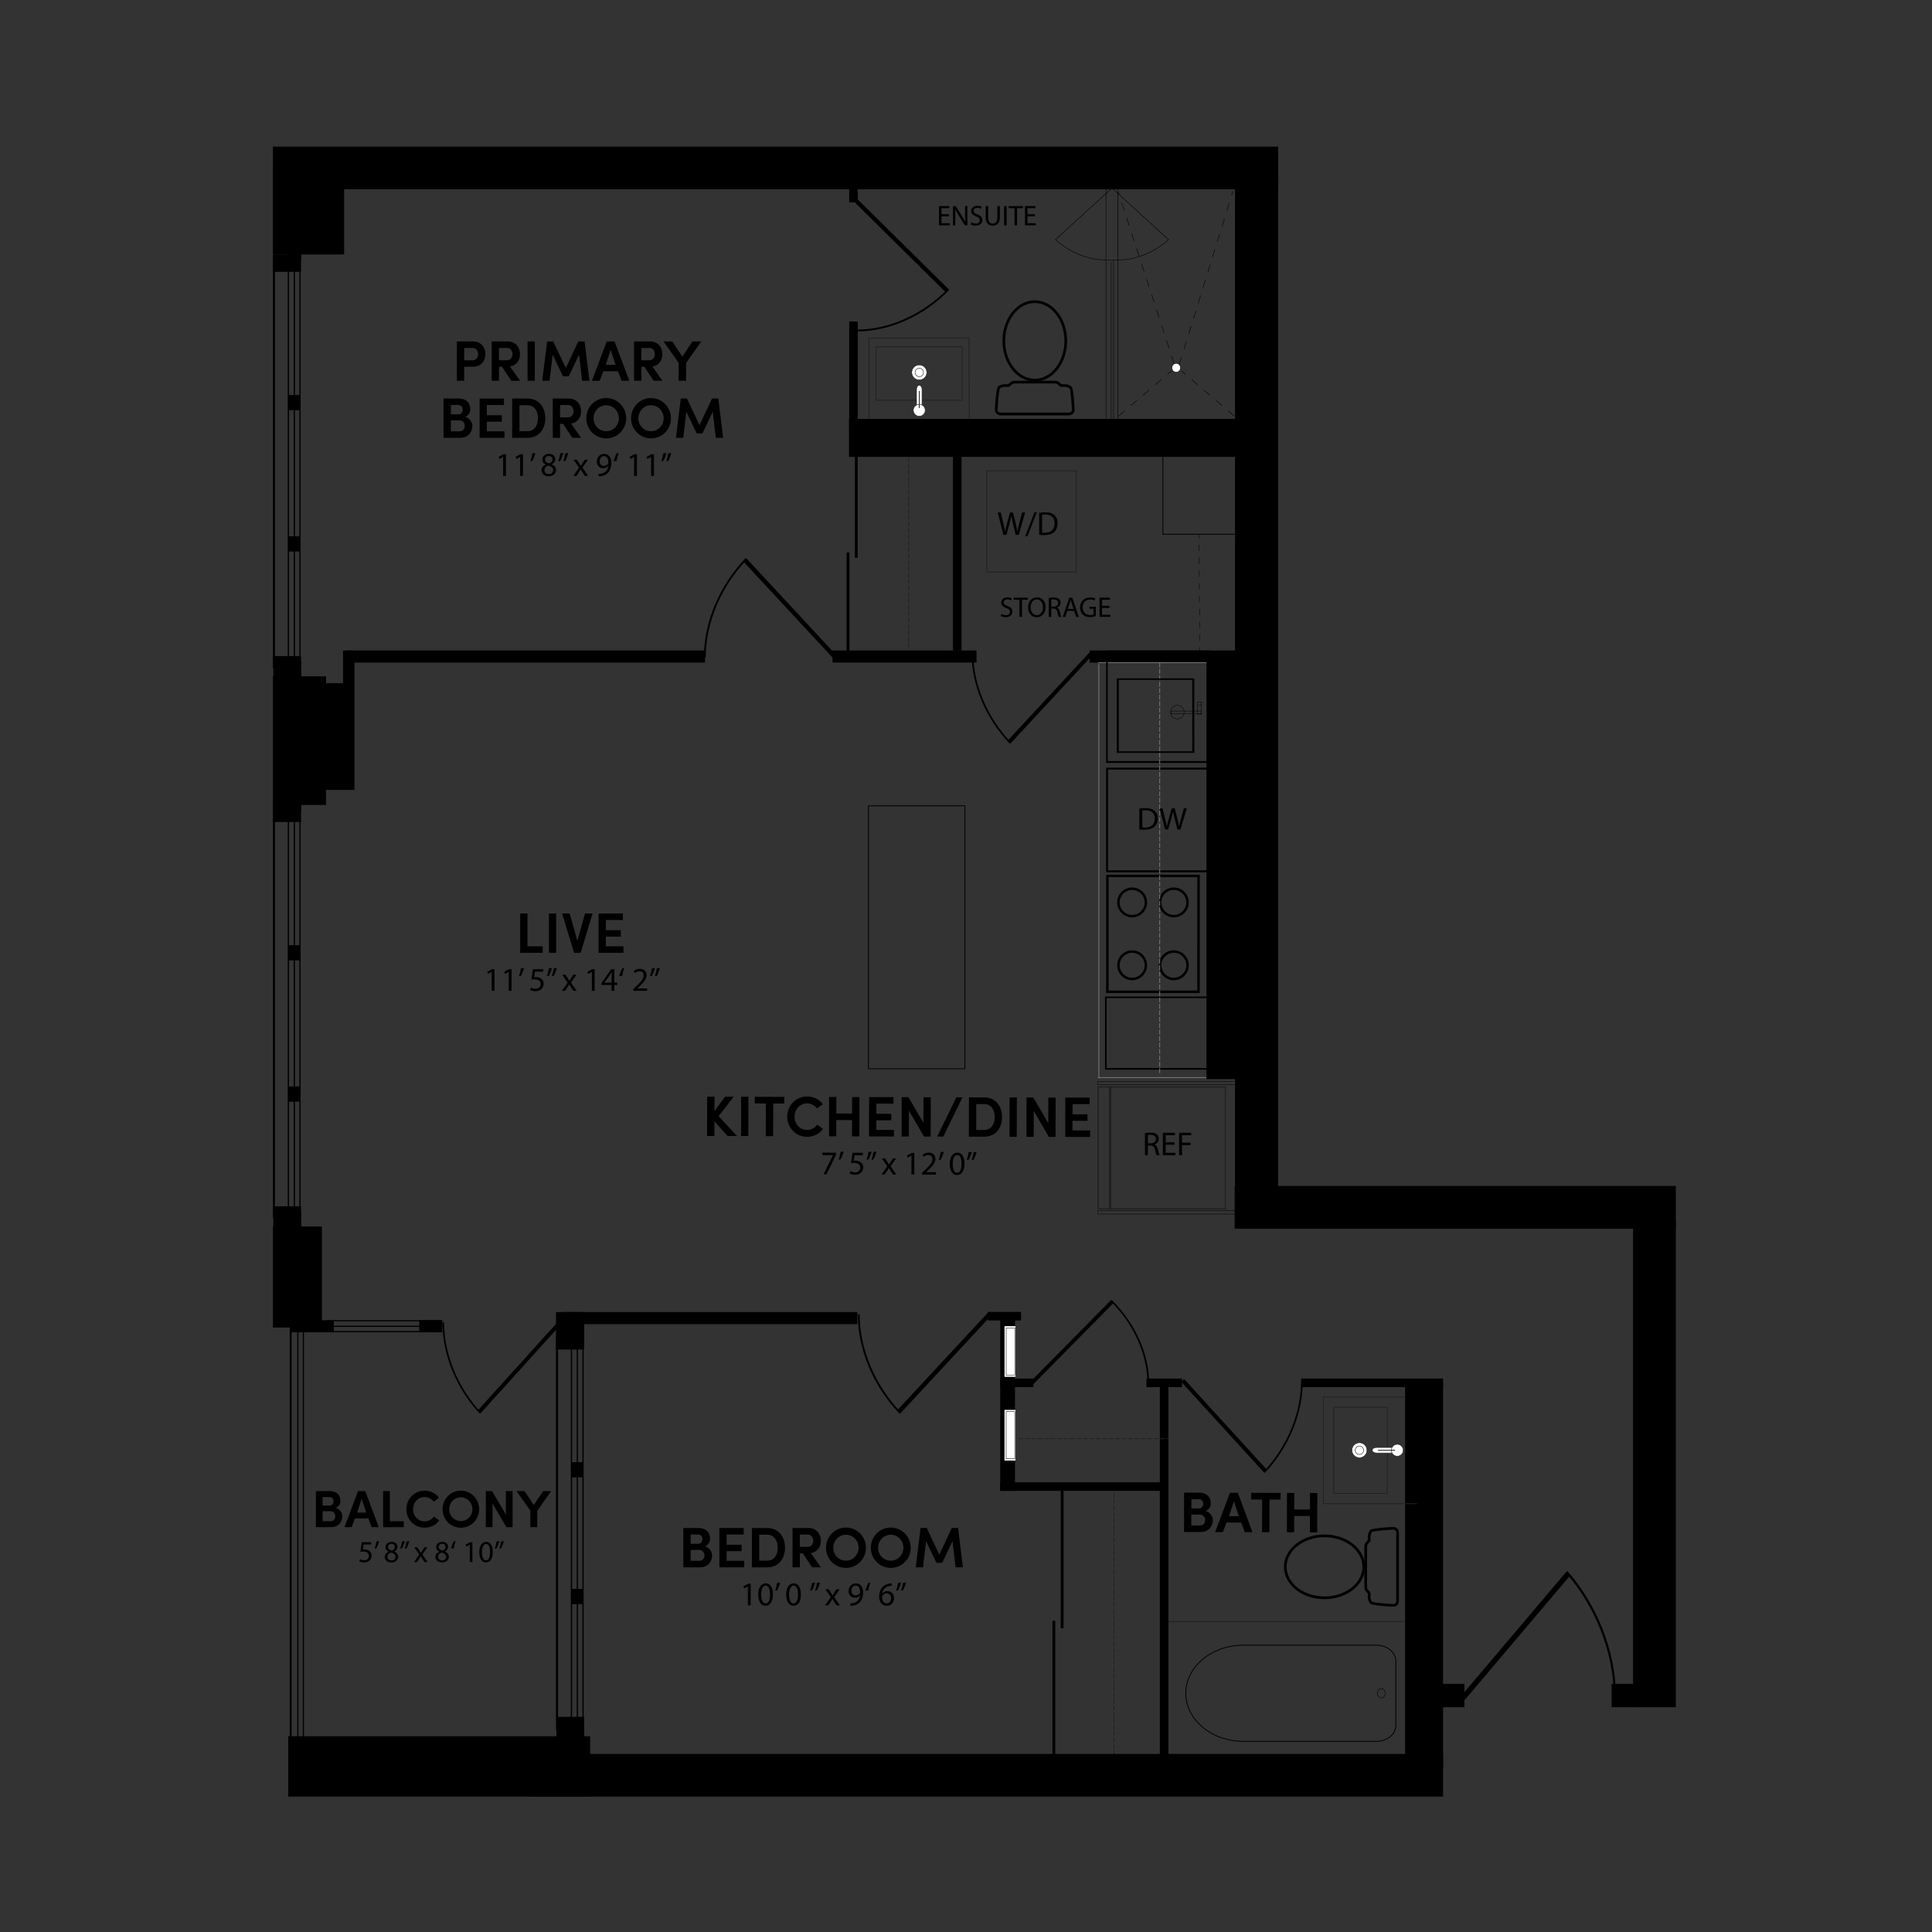 <?xml version="1.0" encoding="UTF-8"?>
<svg id="Layer_1" data-name="Layer 1" xmlns="http://www.w3.org/2000/svg" viewBox="0 0 1200 1200">
  <rect x="0" y="0" width="1200" height="1200" fill="#333333" stroke="none"/>
  <defs>
    <style>
      .cls-1, .cls-2 {
        fill: #fff;
      }

      .cls-3 {
        stroke: #201d1e;
      }

      .cls-3, .cls-4, .cls-5, .cls-6, .cls-7, .cls-8, .cls-9, .cls-10, .cls-11, .cls-12, .cls-13, .cls-14, .cls-15 {
        fill: none;
      }

      .cls-3, .cls-4, .cls-5, .cls-6, .cls-12, .cls-13, .cls-14, .cls-15 {
        stroke-width: .5px;
      }

      .cls-2, .cls-4, .cls-5 {
        stroke: #221f1f;
      }

      .cls-2, .cls-10, .cls-11 {
        stroke-width: .3px;
      }

      .cls-4, .cls-7, .cls-8, .cls-12, .cls-13, .cls-14, .cls-15 {
        stroke-miterlimit: 10;
      }

      .cls-16 {
        fill: #201d1e;
      }

      .cls-6, .cls-7, .cls-8, .cls-9, .cls-10, .cls-11, .cls-14 {
        stroke: #000;
      }

      .cls-7, .cls-8, .cls-9 {
        stroke-width: .25px;
      }

      .cls-8 {
        stroke-dasharray: 0 0 3.99 3.99;
      }

      .cls-11 {
        stroke-dasharray: 0 0 5 5;
      }

      .cls-12 {
        stroke: #231f20;
      }

      .cls-12, .cls-13 {
        stroke-dasharray: 0 0 3 1;
      }

      .cls-13 {
        stroke: #79797a;
      }

      .cls-15 {
        stroke: #79797b;
      }
    </style>
  </defs>
  <g>
    <rect class="cls-3" x="725.19" y="1007.21" width="161.35" height="85.67"/>
    <g>
      <path class="cls-6" d="M736.53,1051.72c0,16.42,16.05,29.85,35.66,29.85h25.64s27.06,0,27.06,0h30.17c6.55,0,11.91-4.48,11.91-9.97v-39.77c0-5.48-5.36-9.97-11.91-9.97h-30.17s-27.06,0-27.06,0h-25.64c-19.61,0-35.66,13.43-35.66,29.85Z"/>
      <path class="cls-10" d="M859.66,1049.66c.93,1.14,.93,2.98,0,4.12-.93,1.14-2.44,1.14-3.37,0-.93-1.14-.93-2.98,0-4.12,.93-1.14,2.44-1.14,3.37,0Z"/>
    </g>
  </g>
  <g>
    <path d="M323.1,567.38h4.54v20.38h9.43v4.04h-13.97v-24.42Z"/>
    <path d="M340.96,567.38h4.5v24.42h-4.5v-24.42Z"/>
    <path d="M353.86,567.38l4.75,17.01,4.75-17.01h4.71l-7.41,24.42h-4.08l-7.44-24.42h4.71Z"/>
    <path d="M371.8,567.38h15.1v4.04h-10.6v6.34h9.29v4.01h-9.29v5.99h10.95v4.04h-15.45v-24.42Z"/>
    <path d="M305.4,603.69h-.04l-2.34,1.26-.35-1.39,2.94-1.57h1.55v13.44h-1.76v-11.74Z"/>
    <path d="M315.97,603.69h-.04l-2.34,1.26-.35-1.39,2.94-1.57h1.55v13.44h-1.76v-11.74Z"/>
    <path d="M325.46,601.27c-.48,1.74-1.36,3.95-1.94,4.9l-1.16,.14c.45-1.22,.99-3.37,1.22-4.86l1.88-.19Z"/>
    <path d="M337.41,603.52h-5.13l-.52,3.45c.31-.04,.6-.08,1.1-.08,1.03,0,2.07,.23,2.89,.72,1.05,.6,1.92,1.76,1.92,3.45,0,2.63-2.09,4.59-5,4.59-1.47,0-2.71-.41-3.35-.83l.46-1.39c.56,.33,1.65,.74,2.87,.74,1.72,0,3.18-1.12,3.18-2.92-.02-1.74-1.18-2.98-3.87-2.98-.76,0-1.36,.08-1.86,.15l.87-6.45h6.43v1.53Z"/>
    <path d="M342.8,601.27c-.48,1.74-1.36,3.95-1.92,4.9l-1.16,.14c.43-1.22,.99-3.37,1.22-4.86l1.86-.19Zm3.06,0c-.48,1.74-1.36,3.95-1.92,4.9l-1.16,.14c.45-1.22,.99-3.37,1.22-4.86l1.86-.19Z"/>
    <path d="M351.22,605.42l1.43,2.15c.37,.56,.68,1.08,1.01,1.63h.06c.33-.6,.66-1.12,.99-1.65l1.41-2.13h1.96l-3.41,4.84,3.51,5.17h-2.07l-1.47-2.25c-.39-.58-.72-1.14-1.08-1.74h-.04c-.33,.6-.68,1.14-1.05,1.74l-1.45,2.25h-2.01l3.56-5.11-3.39-4.9h2.03Z"/>
    <path d="M367.61,603.69h-.04l-2.34,1.26-.35-1.39,2.94-1.57h1.55v13.44h-1.76v-11.74Z"/>
    <path d="M379.85,615.43v-3.66h-6.24v-1.2l6-8.58h1.96v8.35h1.88v1.43h-1.88v3.66h-1.72Zm0-5.09v-4.49c0-.7,.02-1.41,.06-2.11h-.06c-.41,.79-.74,1.36-1.12,1.98l-3.29,4.57v.04h4.4Z"/>
    <path d="M384.59,606.31c.48-1.74,1.36-3.97,1.92-4.92l1.16-.12c-.43,1.22-.99,3.35-1.22,4.84l-1.86,.21Z"/>
    <path d="M393.37,615.43v-1.12l1.43-1.39c3.43-3.27,4.98-5,5-7.03,0-1.36-.66-2.63-2.67-2.63-1.22,0-2.23,.62-2.85,1.14l-.58-1.28c.93-.79,2.25-1.36,3.8-1.36,2.89,0,4.11,1.98,4.11,3.91,0,2.48-1.8,4.49-4.63,7.22l-1.08,.99v.04h6.04v1.51h-8.58Z"/>
    <path d="M406.79,601.27c-.48,1.74-1.36,3.95-1.92,4.9l-1.16,.14c.43-1.22,.99-3.37,1.22-4.86l1.86-.19Zm3.06,0c-.48,1.74-1.36,3.95-1.92,4.9l-1.16,.14c.45-1.22,.99-3.37,1.22-4.86l1.86-.19Z"/>
  </g>
  <g>
    <path d="M283.78,212.08h9.92c5.42,0,7.76,3.93,7.76,7.9s-2.34,7.83-7.76,7.83h-5.39v8.68h-4.54v-24.42Zm4.54,4.04v7.66h5.18c2.34,0,3.44-1.98,3.44-3.79s-1.03-3.86-3.3-3.86h-5.32Z"/>
    <path d="M323.02,236.5h-5.46l-5.74-8.68h-1.88v8.68h-4.54v-24.42h9.78c5.39,0,7.8,3.93,7.8,7.9,0,3.47-1.84,6.98-6.2,7.66l6.24,8.86Zm-13.08-20.38v7.66h4.89c2.41,0,3.44-1.98,3.44-3.79s-1.03-3.86-3.3-3.86h-5.03Z"/>
    <path d="M327.69,212.08h4.5v24.42h-4.5v-24.42Z"/>
    <path d="M359.21,212.08h3.9l2.98,24.42h-4.54l-1.88-16.27-6.38,13.51h-3.62l-6.42-13.51-1.91,16.27h-4.54l3.01-24.42h3.83l7.8,16.52,7.76-16.52Z"/>
    <path d="M383.84,230.59h-9.11l-2.23,5.92h-4.82l9.15-24.42h4.89l9.15,24.42h-4.79l-2.23-5.92Zm-7.59-3.97h6.1l-3.08-9.32-3.01,9.32Z"/>
    <path d="M411.45,236.5h-5.46l-5.74-8.68h-1.88v8.68h-4.54v-24.42h9.78c5.39,0,7.8,3.93,7.8,7.9,0,3.47-1.84,6.98-6.2,7.66l6.24,8.86Zm-13.08-20.38v7.66h4.89c2.41,0,3.44-1.98,3.44-3.79s-1.03-3.86-3.3-3.86h-5.03Z"/>
    <path d="M421.51,236.5v-11.13l-9.36-13.29h5.39l6.27,9.39,6.34-9.39h5.42l-9.43,13.36v11.06h-4.64Z"/>
    <path d="M288.87,258.9c3.01,.74,4.54,3.54,4.54,5.71,0,3.97-2.84,7.34-7.59,7.34h-10.31v-24.42h9.57c4.29,0,7.02,2.52,7.02,6.63,0,1.81-.78,3.79-3.23,4.75Zm-4.11-1.56c1.67,0,2.62-1.28,2.62-2.94s-.96-2.84-2.76-2.84h-4.57v5.78h4.71Zm-4.71,3.79v6.77h5.53c1.98,0,3.08-1.67,3.08-3.37,0-1.6-1.1-3.4-3.19-3.4h-5.42Z"/>
    <path d="M297.9,247.53h15.1v4.04h-10.6v6.34h9.29v4.01h-9.29v5.99h10.95v4.04h-15.45v-24.42Z"/>
    <path d="M318.11,271.95v-24.42h9.54c6.98,0,11.02,5.32,11.02,12.26s-4.04,12.16-11.02,12.16h-9.54Zm4.54-4.15h5c4.32,0,6.49-3.62,6.49-8.01s-2.16-8.12-6.49-8.12h-5v16.13Z"/>
    <path d="M360.96,271.95h-5.46l-5.74-8.68h-1.88v8.68h-4.54v-24.42h9.78c5.39,0,7.8,3.93,7.8,7.9,0,3.47-1.84,6.98-6.2,7.66l6.24,8.86Zm-13.08-20.38v7.66h4.89c2.41,0,3.44-1.98,3.44-3.79s-1.03-3.86-3.3-3.86h-5.03Z"/>
    <path d="M376.52,247.24c6.95,0,12.41,5.64,12.41,12.55s-5.46,12.51-12.41,12.51-12.37-5.64-12.37-12.51,5.42-12.55,12.37-12.55Zm0,20.59c4.36,0,7.87-3.58,7.87-8.05s-3.51-8.08-7.87-8.08-7.87,3.65-7.87,8.08,3.44,8.05,7.87,8.05Z"/>
    <path d="M404.34,247.24c6.95,0,12.41,5.64,12.41,12.55s-5.46,12.51-12.41,12.51-12.37-5.64-12.37-12.51,5.42-12.55,12.37-12.55Zm0,20.59c4.36,0,7.87-3.58,7.87-8.05s-3.51-8.08-7.87-8.08-7.87,3.65-7.87,8.08,3.44,8.05,7.87,8.05Z"/>
    <path d="M442.26,247.53h3.9l2.98,24.42h-4.54l-1.88-16.27-6.38,13.51h-3.62l-6.42-13.51-1.91,16.27h-4.54l3.01-24.42h3.83l7.8,16.52,7.76-16.52Z"/>
    <path d="M312.5,283.83h-.04l-2.34,1.26-.35-1.39,2.94-1.57h1.55v13.44h-1.76v-11.74Z"/>
    <path d="M323.06,283.83h-.04l-2.34,1.26-.35-1.39,2.94-1.57h1.55v13.44h-1.76v-11.74Z"/>
    <path d="M332.55,281.41c-.48,1.74-1.36,3.95-1.94,4.9l-1.16,.14c.45-1.22,.99-3.37,1.22-4.86l1.88-.19Z"/>
    <path d="M336.31,292.17c0-1.7,1.01-2.89,2.67-3.6l-.02-.06c-1.49-.7-2.13-1.86-2.13-3.02,0-2.13,1.8-3.58,4.16-3.58,2.61,0,3.91,1.63,3.91,3.31,0,1.14-.56,2.36-2.21,3.14v.06c1.67,.66,2.71,1.84,2.71,3.47,0,2.34-2.01,3.91-4.57,3.91-2.81,0-4.51-1.67-4.51-3.64Zm7.24-.08c0-1.63-1.14-2.42-2.96-2.94-1.57,.46-2.42,1.49-2.42,2.77-.06,1.36,.97,2.56,2.69,2.56s2.69-1.01,2.69-2.4Zm-5-6.72c0,1.34,1.01,2.07,2.56,2.48,1.16-.39,2.05-1.22,2.05-2.44,0-1.08-.64-2.19-2.27-2.19-1.51,0-2.34,.99-2.34,2.15Z"/>
    <path d="M349.9,281.41c-.48,1.74-1.36,3.95-1.92,4.9l-1.16,.14c.43-1.22,.99-3.37,1.22-4.86l1.86-.19Zm3.06,0c-.48,1.74-1.36,3.95-1.92,4.9l-1.16,.14c.45-1.22,.99-3.37,1.22-4.86l1.86-.19Z"/>
    <path d="M358.31,285.57l1.43,2.15c.37,.56,.68,1.08,1.01,1.63h.06c.33-.6,.66-1.12,.99-1.65l1.41-2.13h1.96l-3.41,4.84,3.51,5.17h-2.07l-1.47-2.25c-.39-.58-.72-1.14-1.08-1.74h-.04c-.33,.6-.68,1.14-1.05,1.74l-1.45,2.25h-2.01l3.56-5.11-3.39-4.9h2.03Z"/>
    <path d="M371.81,294.29c.39,.04,.85,0,1.47-.06,1.05-.15,2.05-.58,2.81-1.3,.89-.81,1.53-1.98,1.78-3.58h-.06c-.74,.91-1.82,1.45-3.16,1.45-2.42,0-3.97-1.82-3.97-4.11,0-2.54,1.84-4.78,4.59-4.78s4.45,2.23,4.45,5.67c0,2.96-.99,5.02-2.32,6.31-1.03,1.01-2.46,1.63-3.91,1.8-.66,.1-1.24,.12-1.67,.1v-1.49Zm.66-7.73c0,1.67,1.01,2.85,2.58,2.85,1.22,0,2.17-.6,2.65-1.41,.1-.17,.17-.37,.17-.66,0-2.29-.85-4.05-2.75-4.05-1.55,0-2.65,1.36-2.65,3.27Z"/>
    <path d="M381.12,286.46c.48-1.74,1.36-3.97,1.92-4.92l1.16-.12c-.43,1.22-.99,3.35-1.22,4.84l-1.86,.21Z"/>
    <path d="M393.85,283.83h-.04l-2.34,1.26-.35-1.39,2.94-1.57h1.55v13.44h-1.76v-11.74Z"/>
    <path d="M404.42,283.83h-.04l-2.34,1.26-.35-1.39,2.94-1.57h1.55v13.44h-1.76v-11.74Z"/>
    <path d="M413.89,281.41c-.48,1.74-1.36,3.95-1.92,4.9l-1.16,.14c.43-1.22,.99-3.37,1.22-4.86l1.86-.19Zm3.06,0c-.48,1.74-1.36,3.95-1.92,4.9l-1.16,.14c.45-1.22,.99-3.37,1.22-4.86l1.86-.19Z"/>
  </g>
  <g>
    <path d="M457.81,705.62l-5.92-.02-8.13-9.06-.02,9.04h-4.57s.06-24.43,.06-24.43h4.57s-.02,8.91-.02,8.91l6.58-8.88h5.32s-9.32,12.11-9.32,12.11l11.45,12.33Z"/>
    <path d="M460.35,681.21h4.5s-.06,24.43-.06,24.43h-4.5s.06-24.43,.06-24.43Z"/>
    <path d="M468.82,681.23l18.33,.05v4.15s-6.89-.02-6.89-.02l-.05,20.28h-4.57s.05-20.29,.05-20.29l-6.88-.02v-4.15Z"/>
    <path d="M511.16,701.16c-2.13,3.01-5.68,4.95-9.94,4.94-6.95-.02-12.29-5.67-12.27-12.54,.02-6.91,5.39-12.53,12.33-12.52,4.15,.01,7.69,1.86,9.81,4.85l-3.62,2.58c-1.41-1.85-3.61-3.13-6.19-3.14-4.43-.01-7.77,3.7-7.78,8.24-.01,4.57,3.31,8.23,7.74,8.24,2.66,0,4.93-1.3,6.35-3.28l3.57,2.63Z"/>
    <path d="M533.83,681.4l-.06,24.42h-4.57s.03-10.11,.03-10.11l-9.78-.03-.03,10.1h-4.5s.06-24.43,.06-24.43h4.5s-.03,10.26-.03,10.26l9.78,.03,.03-10.24h4.57Z"/>
    <path d="M539.85,681.42l15.1,.04v4.04s-10.61-.03-10.61-.03l-.02,6.34,9.29,.02v4.01s-9.3-.02-9.3-.02l-.02,5.99,10.95,.03v4.04s-15.47-.04-15.47-.04l.06-24.42Z"/>
    <path d="M578.07,705.94h-4.15s-9.39-16.09-9.39-16.09l-.04,16.06h-4.5s.06-24.43,.06-24.43h4.22s9.28,15.92,9.28,15.92l.04-15.88h4.54s-.06,24.43-.06,24.43Z"/>
    <path d="M597.8,681.57l-11.9,24.39h-3.79s11.9-24.4,11.9-24.4h3.79Z"/>
    <path d="M601.78,706l.06-24.42,9.54,.02c6.98,.02,11.01,5.35,10.99,12.29-.02,6.95-4.07,12.15-11.06,12.13l-9.54-.02Zm4.55-4.14h5c4.32,.02,6.5-3.59,6.51-7.98,.01-4.43-2.14-8.12-6.47-8.13h-5s-.04,16.12-.04,16.12Z"/>
    <path d="M627.08,681.64h4.5s-.06,24.43-.06,24.43h-4.5s.06-24.43,.06-24.43Z"/>
    <path d="M655.62,706.14h-4.15s-9.39-16.09-9.39-16.09l-.04,16.06h-4.5s.06-24.43,.06-24.43h4.22s9.28,15.92,9.28,15.92l.04-15.88h4.54s-.06,24.43-.06,24.43Z"/>
    <path d="M661.7,681.73l15.1,.04v4.04s-10.61-.03-10.61-.03l-.02,6.34,9.29,.02v4.01s-9.3-.02-9.3-.02l-.02,5.99,10.95,.03v4.04s-15.47-.04-15.47-.04l.06-24.42Z"/>
    <path d="M519.28,715.97v1.2s-5.89,12.22-5.89,12.22h-1.88s5.86-11.88,5.86-11.88v-.04l-6.57-.02v-1.51s8.48,.02,8.48,.02Z"/>
    <path d="M524,715.26c-.48,1.73-1.37,3.95-1.96,4.9l-1.16,.14c.46-1.22,1-3.37,1.23-4.85l1.88-.18Z"/>
    <path d="M535.94,717.55h-5.13s-.53,3.44-.53,3.44c.31-.04,.6-.08,1.1-.08,1.03,0,2.07,.23,2.89,.73,1.05,.6,1.92,1.76,1.91,3.46,0,2.63-2.1,4.58-5.02,4.58-1.47,0-2.71-.42-3.35-.84l.46-1.38c.56,.33,1.65,.75,2.87,.75,1.72,0,3.19-1.11,3.19-2.91-.02-1.74-1.17-2.98-3.86-2.99-.76,0-1.36,.08-1.86,.14l.89-6.45,6.43,.02v1.53Z"/>
    <path d="M541.34,715.31c-.48,1.74-1.38,3.95-1.94,4.9l-1.16,.14c.44-1.22,1-3.37,1.23-4.86l1.86-.18Zm3.06,0c-.48,1.73-1.38,3.94-1.94,4.89l-1.16,.14c.46-1.22,1-3.37,1.23-4.85l1.86-.18Z"/>
    <path d="M549.74,719.49l1.42,2.15c.37,.56,.68,1.08,1.01,1.64h.06c.33-.6,.66-1.11,1-1.65l1.41-2.13h1.96s-3.42,4.83-3.42,4.83l3.5,5.18h-2.07s-1.46-2.26-1.46-2.26c-.39-.58-.72-1.14-1.07-1.74h-.04c-.33,.6-.69,1.14-1.06,1.73l-1.45,2.25h-2.01s3.57-5.1,3.57-5.1l-3.38-4.91h2.03Z"/>
    <path d="M566.14,717.79h-.04l-2.34,1.26-.35-1.39,2.94-1.56h1.55s-.03,13.44-.03,13.44h-1.76s.03-11.75,.03-11.75Z"/>
    <path d="M572.73,729.55v-1.12s1.43-1.38,1.43-1.38c3.44-3.26,5-4.99,5.02-7.02,0-1.36-.65-2.63-2.66-2.63-1.22,0-2.23,.61-2.86,1.13l-.58-1.28c.93-.78,2.26-1.36,3.81-1.35,2.89,0,4.11,2,4.1,3.92,0,2.48-1.81,4.48-4.65,7.2l-1.08,.99v.04l6.04,.02v1.51s-8.58-.02-8.58-.02Z"/>
    <path d="M586.21,715.42c-.48,1.74-1.37,3.95-1.96,4.9l-1.16,.14c.46-1.22,1-3.37,1.23-4.86l1.88-.18Z"/>
    <path d="M599.05,722.76c-.01,4.57-1.71,7.09-4.69,7.08-2.63,0-4.4-2.47-4.43-6.92,.01-4.51,1.96-6.98,4.69-6.98,2.83,0,4.44,2.53,4.43,6.81Zm-7.3,.19c0,3.49,1.06,5.48,2.71,5.49,1.86,0,2.76-2.16,2.76-5.6,0-3.31-.83-5.48-2.72-5.49-1.59,0-2.75,1.94-2.76,5.6Z"/>
    <path d="M603.55,715.47c-.48,1.73-1.38,3.94-1.94,4.89l-1.16,.14c.44-1.22,1-3.37,1.23-4.85l1.86-.18Zm3.06,0c-.48,1.73-1.38,3.95-1.94,4.9l-1.16,.14c.46-1.22,1-3.37,1.23-4.85l1.86-.18Z"/>
  </g>
  <g>
    <path d="M748.79,938.52c3.01,.75,4.53,3.56,4.52,5.72-.01,3.97-2.85,7.33-7.6,7.32l-10.31-.03,.06-24.42,9.57,.03c4.29,.01,7.01,2.54,7,6.65,0,1.81-.79,3.79-3.24,4.74Zm-8.83,2.21l-.02,6.77h5.53c1.99,.02,3.09-1.64,3.09-3.34,0-1.59-1.09-3.41-3.18-3.41h-5.42Zm4.73-3.79c1.67,0,2.62-1.27,2.63-2.94,0-1.74-.95-2.84-2.76-2.84h-4.57s-.01,5.77-.01,5.77h4.71Z"/>
    <path d="M770.93,945.71l-9.11-.02-2.25,5.91h-4.82s9.21-24.41,9.21-24.41h4.89s9.08,24.46,9.08,24.46h-4.79s-2.22-5.94-2.22-5.94Zm-7.57-3.99l6.1,.02-3.06-9.33-3.04,9.31Z"/>
    <path d="M777.07,927.22l18.33,.05v4.15s-6.89-.02-6.89-.02l-.05,20.28h-4.57s.05-20.29,.05-20.29l-6.88-.02v-4.15Z"/>
    <path d="M818.22,927.33l-.06,24.42h-4.57s.03-10.11,.03-10.11l-9.78-.03-.03,10.1h-4.5s.06-24.43,.06-24.43h4.5s-.03,10.26-.03,10.26l9.78,.03,.03-10.24h4.57Z"/>
  </g>
  <rect class="cls-6" x="539.38" y="500.5" width="59.96" height="163.32"/>
  <g>
    <path d="M437.78,960.45c3.01,.74,4.54,3.54,4.54,5.71,0,3.97-2.84,7.34-7.59,7.34h-10.31v-24.42h9.57c4.29,0,7.02,2.52,7.02,6.63,0,1.81-.78,3.79-3.23,4.75Zm-4.11-1.56c1.67,0,2.62-1.28,2.62-2.94s-.96-2.84-2.76-2.84h-4.57v5.78h4.71Zm-4.71,3.79v6.77h5.53c1.98,0,3.08-1.67,3.08-3.37,0-1.59-1.1-3.4-3.19-3.4h-5.42Z"/>
    <path d="M446.82,949.07h15.1v4.04h-10.6v6.34h9.29v4.01h-9.29v5.99h10.95v4.04h-15.45v-24.42Z"/>
    <path d="M467.02,973.5v-24.42h9.54c6.98,0,11.02,5.32,11.02,12.26s-4.04,12.16-11.02,12.16h-9.54Zm4.54-4.15h5c4.32,0,6.49-3.62,6.49-8.01s-2.16-8.12-6.49-8.12h-5v16.13Z"/>
    <path d="M509.87,973.5h-5.46l-5.74-8.68h-1.88v8.68h-4.54v-24.42h9.78c5.39,0,7.8,3.93,7.8,7.91,0,3.47-1.84,6.98-6.2,7.66l6.24,8.86Zm-13.08-20.38v7.66h4.89c2.41,0,3.44-1.98,3.44-3.79s-1.03-3.86-3.3-3.86h-5.03Z"/>
    <path d="M525.43,948.79c6.95,0,12.41,5.64,12.41,12.55s-5.46,12.51-12.41,12.51-12.37-5.64-12.37-12.51,5.42-12.55,12.37-12.55Zm0,20.59c4.36,0,7.87-3.58,7.87-8.05s-3.51-8.08-7.87-8.08-7.87,3.65-7.87,8.08,3.44,8.05,7.87,8.05Z"/>
    <path d="M553.26,948.79c6.95,0,12.41,5.64,12.41,12.55s-5.46,12.51-12.41,12.51-12.37-5.64-12.37-12.51,5.42-12.55,12.37-12.55Zm0,20.59c4.36,0,7.87-3.58,7.87-8.05s-3.51-8.08-7.87-8.08-7.87,3.65-7.87,8.08,3.44,8.05,7.87,8.05Z"/>
    <path d="M591.18,949.07h3.9l2.98,24.42h-4.54l-1.88-16.27-6.38,13.5h-3.62l-6.42-13.5-1.91,16.27h-4.54l3.01-24.42h3.83l7.8,16.52,7.76-16.52Z"/>
    <path d="M464.52,985.38h-.04l-2.34,1.26-.35-1.39,2.94-1.57h1.55v13.44h-1.76v-11.74Z"/>
    <path d="M480.07,990.26c0,4.57-1.7,7.09-4.67,7.09-2.63,0-4.4-2.46-4.45-6.91,0-4.51,1.94-6.99,4.67-6.99s4.45,2.52,4.45,6.8Zm-7.3,.21c0,3.49,1.08,5.48,2.73,5.48,1.86,0,2.75-2.17,2.75-5.6s-.85-5.48-2.73-5.48c-1.59,0-2.75,1.94-2.75,5.6Z"/>
    <path d="M484.58,982.96c-.48,1.74-1.36,3.95-1.94,4.9l-1.16,.14c.45-1.22,.99-3.37,1.22-4.86l1.88-.19Z"/>
    <path d="M497.44,990.26c0,4.57-1.7,7.09-4.67,7.09-2.63,0-4.4-2.46-4.45-6.91,0-4.51,1.94-6.99,4.67-6.99s4.45,2.52,4.45,6.8Zm-7.3,.21c0,3.49,1.08,5.48,2.73,5.48,1.86,0,2.75-2.17,2.75-5.6s-.85-5.48-2.73-5.48c-1.59,0-2.75,1.94-2.75,5.6Z"/>
    <path d="M506.27,982.96c-.48,1.74-1.36,3.95-1.92,4.9l-1.16,.14c.43-1.22,.99-3.37,1.22-4.86l1.86-.19Zm3.06,0c-.48,1.74-1.36,3.95-1.92,4.9l-1.16,.14c.45-1.22,.99-3.37,1.22-4.86l1.86-.19Z"/>
    <path d="M514.68,987.12l1.43,2.15c.37,.56,.68,1.08,1.01,1.63h.06c.33-.6,.66-1.12,.99-1.65l1.41-2.13h1.96l-3.41,4.84,3.51,5.17h-2.07l-1.47-2.25c-.39-.58-.72-1.14-1.08-1.74h-.04c-.33,.6-.68,1.14-1.05,1.74l-1.45,2.25h-2.01l3.56-5.11-3.39-4.9h2.03Z"/>
    <path d="M528.18,995.84c.39,.04,.85,0,1.47-.06,1.05-.14,2.05-.58,2.81-1.3,.89-.81,1.53-1.98,1.78-3.58h-.06c-.74,.91-1.82,1.45-3.16,1.45-2.42,0-3.97-1.82-3.97-4.11,0-2.54,1.84-4.78,4.59-4.78s4.45,2.23,4.45,5.67c0,2.96-.99,5.02-2.32,6.31-1.03,1.01-2.46,1.63-3.91,1.8-.66,.1-1.24,.12-1.67,.1v-1.49Zm.66-7.73c0,1.67,1.01,2.85,2.58,2.85,1.22,0,2.17-.6,2.65-1.41,.1-.17,.17-.37,.17-.66,0-2.29-.85-4.05-2.75-4.05-1.55,0-2.65,1.36-2.65,3.27Z"/>
    <path d="M537.48,988.01c.48-1.74,1.36-3.97,1.92-4.92l1.16-.12c-.43,1.22-.99,3.35-1.22,4.84l-1.86,.21Z"/>
    <path d="M553.94,984.97c-.37-.02-.85,0-1.36,.08-2.85,.48-4.36,2.56-4.67,4.78h.06c.64-.85,1.76-1.55,3.25-1.55,2.38,0,4.05,1.72,4.05,4.34,0,2.46-1.67,4.73-4.47,4.73s-4.76-2.23-4.76-5.73c0-2.65,.95-4.73,2.27-6.06,1.12-1.1,2.6-1.78,4.3-1.99,.54-.08,.99-.1,1.32-.1v1.49Zm-.52,7.75c0-1.92-1.1-3.08-2.77-3.08-1.1,0-2.11,.68-2.6,1.65-.12,.21-.21,.47-.21,.81,.04,2.21,1.05,3.85,2.96,3.85,1.57,0,2.63-1.3,2.63-3.23Z"/>
    <path d="M559.69,982.96c-.48,1.74-1.36,3.95-1.92,4.9l-1.16,.14c.43-1.22,.99-3.37,1.22-4.86l1.86-.19Zm3.06,0c-.48,1.74-1.36,3.95-1.92,4.9l-1.16,.14c.45-1.22,.99-3.37,1.22-4.86l1.86-.19Z"/>
  </g>
  <g>
    <path d="M208.47,936.58c2.77,.68,4.16,3.25,4.16,5.24,0,3.64-2.6,6.73-6.96,6.73h-9.47v-22.41h8.78c3.94,0,6.44,2.31,6.44,6.08,0,1.66-.72,3.48-2.96,4.36Zm-3.77-1.43c1.53,0,2.41-1.17,2.41-2.7s-.88-2.6-2.54-2.6h-4.2v5.3h4.33Zm-4.33,3.48v6.21h5.07c1.82,0,2.83-1.53,2.83-3.09,0-1.46-1.01-3.12-2.93-3.12h-4.98Z"/>
    <path d="M228.81,943.12h-8.36l-2.05,5.43h-4.42l8.39-22.41h4.49l8.39,22.41h-4.39l-2.05-5.43Zm-6.96-3.64h5.6l-2.83-8.56-2.77,8.56Z"/>
    <path d="M237.98,926.14h4.16v18.71h8.65v3.71h-12.82v-22.41Z"/>
    <path d="M272.79,944.33c-1.95,2.77-5.21,4.55-9.11,4.55-6.38,0-11.29-5.17-11.29-11.48s4.91-11.52,11.29-11.52c3.81,0,7.06,1.69,9.01,4.42l-3.32,2.38c-1.3-1.69-3.32-2.86-5.69-2.86-4.07,0-7.12,3.42-7.12,7.58s3.06,7.55,7.12,7.55c2.44,0,4.52-1.2,5.82-3.03l3.29,2.41Z"/>
    <path d="M286.22,925.88c6.38,0,11.39,5.17,11.39,11.52s-5.01,11.48-11.39,11.48-11.35-5.17-11.35-11.48,4.98-11.52,11.35-11.52Zm0,18.9c4,0,7.22-3.29,7.22-7.38s-3.22-7.42-7.22-7.42-7.22,3.35-7.22,7.42,3.16,7.38,7.22,7.38Z"/>
    <path d="M318.37,948.55h-3.81l-8.65-14.74v14.74h-4.13v-22.41h3.87l8.56,14.57v-14.57h4.16v22.41Z"/>
    <path d="M329.43,948.55v-10.21l-8.59-12.2h4.94l5.76,8.62,5.82-8.62h4.98l-8.65,12.26v10.15h-4.26Z"/>
    <path d="M230.56,959.31h-4.71l-.47,3.17c.28-.04,.55-.08,1.01-.08,.95,0,1.9,.21,2.66,.67,.97,.55,1.77,1.61,1.77,3.17,0,2.41-1.92,4.21-4.59,4.21-1.35,0-2.49-.38-3.07-.76l.42-1.27c.51,.3,1.52,.68,2.64,.68,1.58,0,2.92-1.03,2.92-2.68-.02-1.59-1.08-2.73-3.55-2.73-.7,0-1.25,.08-1.71,.13l.8-5.92h5.9v1.4Z"/>
    <path d="M235.53,957.24c-.44,1.59-1.25,3.63-1.78,4.5l-1.06,.13c.42-1.12,.91-3.09,1.12-4.46l1.73-.17Z"/>
    <path d="M238.98,967.11c0-1.56,.93-2.66,2.45-3.3l-.02-.06c-1.37-.65-1.96-1.71-1.96-2.77,0-1.96,1.65-3.28,3.82-3.28,2.39,0,3.59,1.5,3.59,3.04,0,1.04-.51,2.16-2.03,2.88v.06c1.54,.61,2.49,1.69,2.49,3.19,0,2.15-1.84,3.59-4.2,3.59-2.58,0-4.14-1.54-4.14-3.34Zm6.64-.08c0-1.5-1.04-2.22-2.71-2.7-1.44,.42-2.22,1.37-2.22,2.54-.06,1.25,.89,2.35,2.47,2.35s2.47-.93,2.47-2.2Zm-4.59-6.17c0,1.23,.93,1.9,2.35,2.28,1.06-.36,1.88-1.12,1.88-2.24,0-.99-.59-2.01-2.09-2.01-1.39,0-2.15,.91-2.15,1.97Z"/>
    <path d="M251.45,957.24c-.44,1.59-1.25,3.63-1.77,4.5l-1.06,.13c.4-1.12,.91-3.09,1.12-4.46l1.71-.17Zm2.81,0c-.44,1.59-1.25,3.63-1.77,4.5l-1.06,.13c.42-1.12,.91-3.09,1.12-4.46l1.71-.17Z"/>
    <path d="M259.17,961.06l1.31,1.97c.34,.51,.63,.99,.93,1.5h.06c.3-.55,.61-1.02,.91-1.52l1.29-1.96h1.8l-3.13,4.44,3.23,4.75h-1.9l-1.35-2.07c-.36-.53-.66-1.04-.99-1.59h-.04c-.3,.55-.63,1.04-.97,1.59l-1.33,2.07h-1.84l3.27-4.69-3.11-4.5h1.86Z"/>
    <path d="M270.44,967.11c0-1.56,.93-2.66,2.45-3.3l-.02-.06c-1.37-.65-1.96-1.71-1.96-2.77,0-1.96,1.65-3.28,3.82-3.28,2.39,0,3.59,1.5,3.59,3.04,0,1.04-.51,2.16-2.03,2.88v.06c1.54,.61,2.49,1.69,2.49,3.19,0,2.15-1.84,3.59-4.19,3.59-2.58,0-4.14-1.54-4.14-3.34Zm6.64-.08c0-1.5-1.04-2.22-2.71-2.7-1.44,.42-2.22,1.37-2.22,2.54-.06,1.25,.89,2.35,2.47,2.35s2.47-.93,2.47-2.2Zm-4.59-6.17c0,1.23,.93,1.9,2.35,2.28,1.06-.36,1.88-1.12,1.88-2.24,0-.99-.59-2.01-2.09-2.01-1.39,0-2.15,.91-2.15,1.97Z"/>
    <path d="M280.1,961.87c.44-1.59,1.25-3.64,1.77-4.52l1.06-.11c-.4,1.12-.91,3.08-1.12,4.44l-1.71,.19Z"/>
    <path d="M291.79,959.46h-.04l-2.15,1.16-.32-1.27,2.7-1.44h1.42v12.34h-1.61v-10.78Z"/>
    <path d="M306.06,963.94c0,4.19-1.56,6.51-4.29,6.51-2.41,0-4.04-2.26-4.08-6.34,0-4.14,1.78-6.42,4.29-6.42s4.08,2.32,4.08,6.25Zm-6.7,.19c0,3.21,.99,5.03,2.51,5.03,1.71,0,2.52-1.99,2.52-5.14s-.78-5.03-2.51-5.03c-1.46,0-2.52,1.78-2.52,5.14Z"/>
    <path d="M310.18,957.24c-.44,1.59-1.25,3.63-1.77,4.5l-1.06,.13c.4-1.12,.91-3.09,1.12-4.46l1.71-.17Zm2.81,0c-.44,1.59-1.25,3.63-1.77,4.5l-1.06,.13c.42-1.12,.91-3.09,1.12-4.46l1.71-.17Z"/>
  </g>
  <polygon points="181.12 819.89 181.12 821.6 181.12 821.72 181.12 1092.35 181.12 1092.35 181.12 1094.19 179.94 1094.19 179.94 819.89 181.12 819.89"/>
  <rect x="184.63" y="823.5" width=".72" height="265.67"/>
  <rect x="188.08" y="823.5" width=".72" height="265.67"/>
  <rect x="872.74" y="858.89" width="23.57" height="240.11"/>
  <g>
    <path d="M848.94,957.33q.69-.69,.64-1.52c-.02-.32-.04-.72-.04-1.24,0-2.36,1.37-4.14,1.49-4.29,1.23-1.23,13.96-1.84,14.08-1.84,1.19-.03,2.14,.31,2.82,1.01,1.06,1.11,.98,2.65,.98,2.76v41.89c.02,.16,.08,1.71-.98,2.82-.68,.71-1.63,1.05-2.82,1.02-.12,0-12.85-.61-14.14-1.92-.06-.07-1.43-1.85-1.43-4.21,0-.52,.02-.92,.04-1.24,.06-.82,.05-.83-.63-1.52-1.44-1.43-1.51-2.09-1.51-3.95v-23.83c0-1.86,.07-2.52,1.51-3.95Zm2.31,33.36c-.02,.29-.04,.66-.04,1.14,0,1.48,.74,2.69,.99,3.06,1.23,.5,8.9,1.28,12.95,1.39,.7,.02,1.22-.15,1.56-.49,.56-.58,.52-1.55,.52-1.61v-42.01s.04-.97-.51-1.55c-.33-.35-.86-.52-1.56-.5-4.06,.11-11.73,.88-12.95,1.38-.25,.37-.99,1.59-.99,3.07,0,.48,.02,.84,.04,1.14,.07,1.26-.02,1.71-1.13,2.81-1.01,1.01-1.01,1.14-1.01,2.76v23.83c0,1.62,0,1.75,1.02,2.76,.93,.93,1.15,1.39,1.15,2.26,0,.17,0,.35-.02,.55Z"/>
    <path d="M822.68,953.1c13.91,0,25.22,9.01,25.22,20.08,0,11.08-11.31,20.09-25.22,20.09-13.91,0-25.22-9.01-25.22-20.09,0-11.07,11.32-20.08,25.22-20.08Zm0,1.68c-12.98,0-23.54,8.26-23.54,18.4,0,10.15,10.56,18.41,23.54,18.41s23.54-8.26,23.54-18.41c0-10.15-10.56-18.4-23.54-18.4Z"/>
  </g>
  <polyline class="cls-4" points="880.21 933.97 822 933.97 822 867.8 872.74 867.8"/>
  <g>
    <path d="M658.57,238.01q.69,.69,1.52,.64c.32-.02,.72-.04,1.24-.04,2.36,0,4.14,1.37,4.29,1.49,1.23,1.23,1.84,13.96,1.84,14.08,.03,1.19-.31,2.14-1.01,2.82-1.11,1.06-2.65,.98-2.76,.98h-41.89c-.16,.02-1.71,.08-2.82-.98-.71-.68-1.05-1.63-1.02-2.82,0-.12,.61-12.85,1.92-14.14,.07-.06,1.85-1.43,4.21-1.43,.52,0,.92,.02,1.24,.04,.82,.06,.83,.05,1.52-.63,1.43-1.44,2.09-1.51,3.95-1.51h23.83c1.86,0,2.52,.07,3.95,1.51Zm-33.36,2.31c-.29-.02-.66-.04-1.14-.04-1.48,0-2.69,.74-3.06,.99-.5,1.23-1.28,8.9-1.39,12.95-.02,.7,.15,1.22,.49,1.56,.58,.56,1.55,.52,1.61,.52h42.01s.97,.04,1.55-.51c.35-.33,.52-.86,.5-1.56-.11-4.06-.88-11.73-1.38-12.95-.37-.25-1.59-.99-3.07-.99-.48,0-.84,.02-1.14,.04-1.26,.07-1.71-.02-2.81-1.13-1.01-1.01-1.14-1.01-2.76-1.01h-23.83c-1.62,0-1.75,0-2.76,1.02-.93,.93-1.39,1.15-2.26,1.15-.17,0-.35,0-.55-.02Z"/>
    <path d="M662.81,211.74c0,13.91-9.01,25.22-20.08,25.22-11.08,0-20.09-11.31-20.09-25.22,0-13.91,9.01-25.22,20.09-25.22,11.07,0,20.08,11.32,20.08,25.22Zm-1.68,0c0-12.98-8.26-23.54-18.4-23.54-10.15,0-18.41,10.56-18.41,23.54,0,12.98,8.26,23.54,18.41,23.54s18.4-10.56,18.4-23.54Z"/>
  </g>
  <polyline class="cls-4" points="602.02 268.08 601.89 209.87 539.71 210.01 539.71 261.78"/>
  <rect x="808.21" y="856.23" width="88.1" height="5.33"/>
  <rect x="767.1" y="108.09" width="26.74" height="645.7"/>
  <rect x="653.7" y="1006.68" width="1.74" height="90.12"/>
  <line class="cls-12" x1="691.89" y1="927.22" x2="691.89" y2="1097.19"/>
  <g>
    <path d="M589.41,134.36h-4.64v4.3h5.17v1.29h-6.71v-11.94h6.45v1.29h-4.91v3.77h4.64v1.28Z"/>
    <path d="M591.91,139.96v-11.94h1.68l3.83,6.04c.89,1.4,1.58,2.66,2.14,3.88l.04-.02c-.14-1.59-.18-3.05-.18-4.91v-5h1.45v11.94h-1.56l-3.79-6.06c-.83-1.33-1.63-2.69-2.23-3.99l-.05,.02c.09,1.51,.12,2.94,.12,4.92v5.1h-1.45Z"/>
    <path d="M603.33,138.08c.69,.43,1.7,.78,2.76,.78,1.58,0,2.5-.83,2.5-2.04,0-1.12-.64-1.75-2.25-2.37-1.95-.69-3.15-1.7-3.15-3.38,0-1.86,1.54-3.24,3.86-3.24,1.22,0,2.11,.28,2.64,.58l-.43,1.26c-.39-.21-1.19-.57-2.27-.57-1.63,0-2.25,.97-2.25,1.79,0,1.12,.73,1.67,2.37,2.3,2.02,.78,3.05,1.75,3.05,3.51,0,1.84-1.36,3.44-4.18,3.44-1.15,0-2.41-.34-3.05-.76l.39-1.29Z"/>
    <path d="M613.78,128.02v7.07c0,2.67,1.19,3.81,2.78,3.81,1.77,0,2.91-1.17,2.91-3.81v-7.07h1.56v6.96c0,3.67-1.93,5.17-4.52,5.17-2.44,0-4.29-1.4-4.29-5.1v-7.03h1.56Z"/>
    <path d="M625.21,128.02v11.94h-1.54v-11.94h1.54Z"/>
    <path d="M630.14,129.33h-3.63v-1.31h8.84v1.31h-3.65v10.63h-1.56v-10.63Z"/>
    <path d="M642.83,134.36h-4.64v4.3h5.17v1.29h-6.71v-11.94h6.45v1.29h-4.91v3.77h4.64v1.28Z"/>
  </g>
  <g>
    <path d="M622.02,381.29c.69,.43,1.7,.78,2.76,.78,1.58,0,2.5-.83,2.5-2.04,0-1.12-.64-1.75-2.25-2.37-1.95-.69-3.15-1.7-3.15-3.38,0-1.86,1.54-3.24,3.86-3.24,1.22,0,2.11,.28,2.64,.58l-.43,1.26c-.39-.21-1.19-.57-2.27-.57-1.63,0-2.25,.97-2.25,1.79,0,1.12,.73,1.67,2.37,2.3,2.02,.78,3.05,1.75,3.05,3.51,0,1.84-1.36,3.44-4.18,3.44-1.15,0-2.41-.34-3.05-.76l.39-1.29Z"/>
    <path d="M633.21,372.53h-3.63v-1.31h8.84v1.31h-3.65v10.63h-1.56v-10.63Z"/>
    <path d="M649.44,377.07c0,4.11-2.5,6.29-5.54,6.29s-5.37-2.44-5.37-6.06c0-3.79,2.36-6.27,5.54-6.27s5.37,2.5,5.37,6.04Zm-9.27,.19c0,2.55,1.38,4.84,3.81,4.84s3.83-2.25,3.83-4.96c0-2.37-1.24-4.85-3.81-4.85s-3.83,2.36-3.83,4.98Z"/>
    <path d="M651.41,371.38c.78-.16,1.9-.25,2.96-.25,1.65,0,2.71,.3,3.45,.97,.6,.53,.94,1.35,.94,2.27,0,1.58-.99,2.62-2.25,3.05v.05c.92,.32,1.47,1.17,1.75,2.41,.39,1.67,.67,2.82,.92,3.28h-1.59c-.2-.34-.46-1.36-.8-2.85-.35-1.65-.99-2.27-2.39-2.32h-1.45v5.17h-1.54v-11.78Zm1.54,5.44h1.58c1.65,0,2.69-.9,2.69-2.27,0-1.54-1.12-2.21-2.75-2.23-.74,0-1.28,.07-1.52,.14v4.36Z"/>
    <path d="M662.93,379.41l-1.24,3.76h-1.59l4.06-11.94h1.86l4.07,11.94h-1.65l-1.28-3.76h-4.23Zm3.92-1.2l-1.17-3.44c-.27-.78-.44-1.49-.62-2.18h-.04c-.18,.71-.37,1.44-.6,2.16l-1.17,3.45h3.6Z"/>
    <path d="M680.63,382.63c-.69,.25-2.06,.66-3.67,.66-1.81,0-3.29-.46-4.46-1.58-1.03-.99-1.67-2.59-1.67-4.45,.02-3.56,2.46-6.17,6.47-6.17,1.38,0,2.46,.3,2.98,.55l-.37,1.26c-.64-.28-1.44-.51-2.64-.51-2.91,0-4.8,1.81-4.8,4.8s1.82,4.82,4.61,4.82c1.01,0,1.7-.14,2.06-.32v-3.56h-2.43v-1.24h3.93v5.74Z"/>
    <path d="M689.13,377.56h-4.64v4.3h5.17v1.29h-6.71v-11.94h6.45v1.29h-4.91v3.77h4.64v1.28Z"/>
  </g>
  <g>
    <rect class="cls-4" x="612.95" y="292.39" width="55.56" height="62.96"/>
    <g>
      <path d="M623.24,332.23l-3.54-13.94h1.9l1.65,7.05c.41,1.74,.79,3.47,1.03,4.82h.04c.23-1.39,.66-3.04,1.14-4.84l1.86-7.03h1.88l1.7,7.07c.39,1.65,.77,3.31,.97,4.78h.04c.29-1.53,.68-3.08,1.12-4.82l1.84-7.03h1.84l-3.95,13.94h-1.88l-1.76-7.26c-.43-1.78-.72-3.14-.91-4.55h-.04c-.25,1.39-.56,2.75-1.08,4.55l-1.98,7.26h-1.88Z"/>
      <path d="M636.82,333.06l5.77-14.99h1.41l-5.79,14.99h-1.39Z"/>
      <path d="M645.46,318.48c1.1-.17,2.4-.29,3.83-.29,2.58,0,4.42,.6,5.64,1.74,1.24,1.14,1.96,2.75,1.96,5s-.7,4.13-2.01,5.42c-1.3,1.3-3.45,2.01-6.16,2.01-1.28,0-2.36-.06-3.27-.17v-13.71Zm1.8,12.32c.46,.08,1.12,.1,1.82,.1,3.85,0,5.93-2.15,5.93-5.91,.02-3.29-1.84-5.38-5.64-5.38-.93,0-1.63,.08-2.11,.19v11Z"/>
    </g>
  </g>
  <rect x="1014.32" y="758.58" width="26.56" height="301.81"/>
  <rect x="169.52" y="91.07" width="624.35" height="26.45"/>
  <rect x="330.1" y="1089.39" width="566.22" height="26.51"/>
  <rect x="169.51" y="107.95" width="44.24" height="50.11"/>
  <rect x="658.85" y="921.24" width="1.74" height="90.12"/>
  <rect x="621.26" y="920.67" width="103.4" height="5.33"/>
  <g>
    <polygon points="613.94 814.95 557.42 875.8 559.31 877.78 615.82 816.93 613.94 814.95"/>
    <path d="M533.94,816.37h-1.14c0,22.12,9.83,44.91,25.97,61.74l.8-.85c-15.93-16.61-25.63-39.09-25.63-60.88Z"/>
  </g>
  <g>
    <polygon points="909.41 1056.29 975.11 978.74 972.92 976.21 907.22 1053.77 909.41 1056.29"/>
    <path d="M1002.41,1054.48h1.33c0-28.19-11.43-57.23-30.19-78.68l-.93,1.09c18.52,21.17,29.8,49.81,29.8,77.59Z"/>
  </g>
  <rect x="766.86" y="736.6" width="274.03" height="26.57"/>
  <rect x="179.03" y="1078.42" width="187.52" height="37.49"/>
  <rect x="169.52" y="761.8" width="30.43" height="62.75"/>
  <rect x="169.52" y="420.09" width="32.98" height="79.9"/>
  <rect x="200.71" y="424.36" width="19.42" height="66.26"/>
  <rect x="203.18" y="826.72" width="64.46" height=".72"/>
  <rect x="203.18" y="819.97" width="64.46" height=".72"/>
  <rect x="203.18" y="823.42" width="64.46" height=".72"/>
  <rect x="261.03" y="819.36" width="7.52" height="8.84" transform="translate(1088.58 558.99) rotate(90)"/>
  <rect x="190.03" y="810.23" width="7.52" height="27.1" transform="translate(1017.57 629.99) rotate(90)"/>
  <rect x="347.77" y="816.25" width="12.6" height="9.99" transform="translate(1175.32 467.17) rotate(90)"/>
  <rect x="439.84" y="729.83" width="7.52" height="177.76" transform="translate(1262.31 375.1) rotate(90)"/>
  <rect x="267.36" y="820.18" width="7.66" height="7.07" transform="translate(1094.9 552.53) rotate(90)"/>
  <rect x="322.67" y="296.33" width="7.52" height="222.93" transform="translate(734.22 81.36) rotate(90)"/>
  <rect x="558.03" y="363.06" width="7.52" height="89.45" transform="translate(969.59 -154.01) rotate(90)"/>
  <rect x="205.39" y="411.73" width="22.41" height="7.07" transform="translate(631.86 198.67) rotate(90)"/>
  <rect x="712.07" y="856.23" width="22.07" height="5.33"/>
  <rect x="621.26" y="856.23" width="20.55" height="5.33"/>
  <rect x="621.26" y="819.82" width="9.17" height="106.18"/>
  <rect x="613.65" y="814.85" width="20.55" height="5.33"/>
  <rect x="720.4" y="857.96" width="5.33" height="234.86"/>
  <line class="cls-12" x1="632.55" y1="893.58" x2="725.73" y2="893.58"/>
  <g>
    <polygon points="640.84 860.76 691.64 809.29 689.95 807.61 639.15 859.08 640.84 860.76"/>
    <path d="M712.75,859.56h1.02c0-18.71-8.84-37.99-23.35-52.22l-.72,.72c14.32,14.05,23.04,33.06,23.04,51.5Z"/>
  </g>
  <g>
    <polygon points="735.45 856.51 786.8 912.75 785.09 914.58 733.74 858.34 735.45 856.51"/>
    <path d="M808.13,857.83h1.04c0,20.44-8.93,41.5-23.59,57.05l-.73-.79c14.47-15.35,23.29-36.12,23.29-56.26Z"/>
  </g>
  <rect x="895.04" y="1045.85" width="14.53" height="14.53"/>
  <rect x="1001.03" y="1045.85" width="14.53" height="14.53"/>
  <rect x="527.34" y="260.19" width="249.34" height="23.57"/>
  <g>
    <polygon points="518.34 409.77 461.82 348.91 463.71 346.93 520.22 407.78 518.34 409.77"/>
    <path d="M438.34,408.34h-1.14c0-22.12,9.83-44.91,25.97-61.74l.8,.85c-15.93,16.61-25.63,39.09-25.63,60.88Z"/>
  </g>
  <g>
    <polygon points="677.88 403.99 626.01 459.84 627.74 461.66 679.61 405.81 677.88 403.99"/>
    <path d="M604.46,405.29h-1.05c0,20.3,9.02,41.22,23.84,56.67l.74-.78c-14.62-15.24-23.53-35.88-23.53-55.88Z"/>
  </g>
  <rect x="718.91" y="361.87" width="7.52" height="91.84" transform="translate(1130.46 -314.88) rotate(90)"/>
  <rect x="525.85" y="343.15" width="1.74" height="64.1"/>
  <line class="cls-12" x1="564.42" y1="283.76" x2="564.42" y2="403.99"/>
  <rect x="531" y="282.38" width="1.74" height="64.1"/>
  <rect x="591.9" y="276.03" width="5.33" height="128"/>
  <g>
    <polygon points="347.39 820.03 296.83 875.99 298.51 877.81 349.08 821.85 347.39 820.03"/>
    <path d="M275.82,821.34h-1.02c0,20.34,8.79,41.29,23.24,56.77l.72-.79c-14.25-15.27-22.93-35.94-22.93-55.98Z"/>
  </g>
  <g>
    <rect x="558.74" y="112.93" width="2.62" height="79.44" transform="translate(57.76 443.63) rotate(-45.33)"/>
    <path d="M532.21,204.72v1.13c20.53,0,41.69-9.71,57.32-25.67l-.79-.79c-15.42,15.74-36.29,25.33-56.53,25.33Z"/>
  </g>
  <rect x="527.45" y="199.72" width="5.33" height="64.51"/>
  <rect x="527.45" y="114.38" width="5.33" height="11.28"/>
  <polygon points="174.04 415.27 174.04 413.98 170.79 413.98 170.79 162.88 174.04 162.88 174.04 161.6 169.51 161.6 169.51 415.27 174.04 415.27"/>
  <rect x="185.93" y="163.9" width=".77" height="251.36"/>
  <rect x="182.41" y="163.9" width=".77" height="251.36"/>
  <rect x="178.74" y="163.9" width=".77" height="251.36"/>
  <rect x="169.78" y="407.53" width="17.22" height="14.97"/>
  <rect x="169.51" y="158.06" width="17.48" height="10.79"/>
  <g>
    <rect x="178.91" y="245.36" width="7.52" height="9.45"/>
    <rect x="178.91" y="333.11" width="7.52" height="9.45"/>
  </g>
  <rect x="179.47" y="152.15" width="7.52" height="9.45"/>
  <rect x="179.47" y="410.63" width="7.52" height="9.45"/>
  <rect x="179.47" y="425.56" width="7.52" height="9.45"/>
  <polygon points="174.04 756.98 174.04 755.7 170.79 755.7 170.79 504.6 174.04 504.6 174.04 503.32 169.51 503.32 169.51 756.98 174.04 756.98"/>
  <rect x="185.93" y="505.62" width=".77" height="251.36"/>
  <rect x="182.41" y="505.62" width=".77" height="251.36"/>
  <rect x="178.74" y="505.62" width=".77" height="251.36"/>
  <rect x="169.78" y="749.25" width="17.22" height="13.67"/>
  <rect x="169.52" y="497.44" width="17.48" height="13.13"/>
  <g>
    <rect x="178.91" y="587.08" width="7.52" height="9.45"/>
    <rect x="178.91" y="674.82" width="7.52" height="9.45"/>
  </g>
  <rect x="179.47" y="493.87" width="7.52" height="9.45"/>
  <rect x="179.47" y="752.35" width="7.52" height="9.45"/>
  <line class="cls-15" x1="682.51" y1="669.32" x2="682.51" y2="412.49"/>
  <line class="cls-15" x1="681.89" y1="669.32" x2="749.37" y2="669.32"/>
  <line class="cls-15" x1="682.05" y1="411.55" x2="750.21" y2="411.55"/>
  <g>
    <path class="cls-16" d="M761.43,751.18h-79.67v-76.4h79.67v76.4Zm-79.01-.66h78.35v-75.08h-78.35v75.08Z"/>
    <rect class="cls-16" x="688.88" y="674.96" width="1.32" height="76.31"/>
    <g>
      <path d="M711.16,703.79c.91-.19,2.21-.29,3.45-.29,1.92,0,3.16,.35,4.03,1.14,.7,.62,1.1,1.57,1.1,2.65,0,1.84-1.16,3.06-2.63,3.56v.06c1.08,.37,1.72,1.36,2.05,2.81,.46,1.94,.79,3.29,1.08,3.83h-1.86c-.23-.39-.54-1.59-.93-3.33-.41-1.92-1.16-2.65-2.79-2.71h-1.7v6.04h-1.8v-13.75Zm1.8,6.35h1.84c1.92,0,3.14-1.05,3.14-2.65,0-1.8-1.3-2.58-3.2-2.6-.87,0-1.49,.08-1.78,.17v5.09Z"/>
      <path d="M729.46,711h-5.42v5.02h6.04v1.51h-7.84v-13.94h7.53v1.51h-5.73v4.4h5.42v1.49Z"/>
      <path d="M732.37,703.6h7.51v1.51h-5.71v4.63h5.27v1.49h-5.27v6.31h-1.8v-13.94Z"/>
    </g>
    <rect class="cls-7" x="681.89" y="671.68" width="86.14" height="2.11"/>
    <rect class="cls-7" x="681.89" y="751.98" width="86.89" height="2.11"/>
  </g>
  <rect x="749.37" y="409.77" width="19.42" height="260.47"/>
  <rect class="cls-14" x="722.3" y="276.03" width="46.97" height="55.79"/>
  <g>
    <rect class="cls-1" x="611.58" y="836.07" width="31.46" height="6.77" transform="translate(-212.14 1466.76) rotate(-90)"/>
    <rect class="cls-7" x="612.94" y="836.78" width="29.36" height="5.35" transform="translate(-211.83 1467.07) rotate(-90)"/>
  </g>
  <g>
    <rect class="cls-1" x="611.58" y="888.06" width="31.46" height="6.77" transform="translate(-264.14 1518.75) rotate(-90)"/>
    <rect class="cls-7" x="612.94" y="888.77" width="29.36" height="5.35" transform="translate(-263.83 1519.06) rotate(-90)"/>
  </g>
  <polygon points="349.86 1074.41 349.86 1073.17 346.61 1073.17 346.61 831.39 349.86 831.39 349.86 830.16 345.33 830.16 345.33 1074.41 349.86 1074.41"/>
  <rect x="361.74" y="832.76" width=".77" height="237.62"/>
  <rect x="358.23" y="832.76" width=".77" height="237.62"/>
  <rect x="354.55" y="832.76" width=".77" height="237.62"/>
  <rect x="345.59" y="1066.36" width="17.22" height="15.41"/>
  <rect x="345.33" y="814.95" width="17.48" height="23.27"/>
  <rect x="354.72" y="908.19" width="7.52" height="9.45"/>
  <rect x="354.72" y="986.92" width="7.52" height="9.45"/>
  <rect x="355.29" y="820.18" width="7.52" height="14.7"/>
  <rect x="355.29" y="1072.32" width="7.52" height="9.45"/>
  <rect x="359.03" y="1089.02" width="7.52" height="9.45"/>
  <g>
    <line class="cls-7" x1="744.65" y1="332.23" x2="744.67" y2="334.23"/>
    <line class="cls-8" x1="744.7" y1="338.22" x2="745.24" y2="400.03"/>
    <line class="cls-7" x1="745.26" y1="402.03" x2="745.28" y2="404.03"/>
  </g>
  <path d="M752.03,473.87h-64.98v-69.84h64.98v69.84Zm-63.98-1.18h62.98s0-67.48,0-67.48h-62.98s0,67.48,0,67.48Z"/>
  <path d="M752.72,664.37h-66.37v-45.4h66.37v45.4Zm-65.35-.97h64.33s0-43.46,0-43.46h-64.33s0,43.46,0,43.46Z"/>
  <path d="M752.03,541.79h-64.98v-64.98h64.98v64.98Zm-63.8-1.21h62.63s0-62.56,0-62.56h-62.63s0,62.56,0,62.56Z"/>
  <g>
    <path d="M687.05,616.77v-73.47h58.16s-.04,73.47-.04,73.47h-58.11Zm1.53-71.95v70.42s55.06,0,55.06,0l.04-70.42h-55.1Z"/>
    <g>
      <path d="M693.9,599.54c0-5.12,4.17-9.29,9.29-9.29s9.29,4.17,9.29,9.29-4.17,9.29-9.29,9.29-9.29-4.17-9.29-9.29Zm17.06,0c0-4.28-3.48-7.76-7.76-7.76s-7.76,3.48-7.76,7.76c0,4.28,3.48,7.76,7.76,7.76,4.28,0,7.76-3.48,7.76-7.76Z"/>
      <path d="M719.78,599.54c0-5.12,4.17-9.29,9.29-9.29,5.12,0,9.29,4.17,9.29,9.29,0,5.12-4.17,9.29-9.29,9.29-5.12,0-9.29-4.17-9.29-9.29Zm17.06,0c0-4.28-3.48-7.76-7.76-7.76-4.28,0-7.76,3.48-7.76,7.76s3.48,7.76,7.76,7.76c4.28,0,7.76-3.48,7.76-7.76Z"/>
      <path d="M693.9,560.52c0-5.12,4.17-9.29,9.29-9.29,5.12,0,9.29,4.17,9.29,9.29s-4.17,9.29-9.29,9.29-9.29-4.17-9.29-9.29Zm17.06,0c0-4.28-3.48-7.76-7.76-7.76s-7.76,3.48-7.76,7.76c0,4.28,3.48,7.76,7.76,7.76,4.28,0,7.76-3.48,7.76-7.76Z"/>
      <path d="M719.78,560.52c0-5.12,4.17-9.29,9.29-9.29,5.12,0,9.29,4.17,9.29,9.29,0,5.12-4.17,9.29-9.29,9.29s-9.29-4.17-9.29-9.29Zm17.06,0c0-4.28-3.48-7.76-7.76-7.76s-7.76,3.48-7.76,7.76,3.48,7.76,7.76,7.76c4.28,0,7.76-3.48,7.76-7.76Z"/>
    </g>
  </g>
  <g>
    <path d="M707.69,502.21c1.1-.16,2.4-.27,3.83-.27,2.58,0,4.42,.57,5.64,1.64,1.24,1.08,1.96,2.6,1.96,4.74s-.7,3.92-2.01,5.13c-1.3,1.23-3.45,1.9-6.16,1.9-1.28,0-2.36-.06-3.27-.16v-12.98Zm1.8,11.67c.46,.08,1.12,.1,1.82,.1,3.85,0,5.93-2.04,5.93-5.6,.02-3.11-1.84-5.09-5.64-5.09-.93,0-1.63,.08-2.11,.18v10.42Z"/>
    <path d="M723.69,515.23l-3.54-13.19h1.9l1.65,6.68c.41,1.64,.79,3.29,1.03,4.56h.04c.23-1.31,.66-2.88,1.14-4.58l1.86-6.66h1.88l1.7,6.7c.39,1.57,.77,3.13,.97,4.52h.04c.29-1.45,.68-2.92,1.12-4.56l1.84-6.66h1.84l-3.95,13.19h-1.88l-1.76-6.87c-.43-1.68-.72-2.98-.91-4.31h-.04c-.25,1.31-.56,2.6-1.08,4.31l-1.98,6.87h-1.88Z"/>
  </g>
  <line class="cls-13" x1="720.31" y1="411.55" x2="720.31" y2="666.97"/>
  <path d="M741.79,421.35l.04,46.27h-48.17v-46.27h48.13Zm-1.23,45.31l-.04-44.35h-45.6v44.35h45.64Z"/>
  <circle class="cls-7" cx="731.3" cy="442.3" r="4.21"/>
  <rect class="cls-7" x="743.83" y="436" width="2.46" height="7.57"/>
  <rect class="cls-7" x="727.39" y="441.63" width="18.9" height="1.72"/>
  <line class="cls-7" x1="744.14" y1="437.99" x2="746.44" y2="437.99"/>
  <rect class="cls-5" x="828.44" y="874.16" width="33.21" height="53.45" transform="translate(1690.09 1801.76) rotate(180)"/>
  <path class="cls-2" d="M864.99,902.48c1.39,0,2.51-.77,2.51-1.71s-1.12-1.71-2.51-1.71h-10.12c-1.39,0-2.51,.77-2.51,1.71s1.13,1.71,2.51,1.71h10.12Z"/>
  <path class="cls-2" d="M871.58,900.77c0,2.04-1.66,3.7-3.7,3.7s-3.7-1.66-3.7-3.7,1.66-3.7,3.7-3.7,3.7,1.66,3.7,3.7"/>
  <circle class="cls-2" cx="844.37" cy="900.77" r="4.67"/>
  <circle class="cls-2" cx="844.37" cy="900.77" r="2.62"/>
  <line class="cls-5" x1="866.46" y1="900.77" x2="855.86" y2="900.77"/>
  <g>
    <line class="cls-9" x1="686.95" y1="115.64" x2="686.95" y2="264.23"/>
    <line class="cls-9" x1="686.95" y1="161.46" x2="694.42" y2="161.46"/>
    <line class="cls-9" x1="690.19" y1="162.59" x2="690.19" y2="261.96"/>
    <line class="cls-9" x1="691.66" y1="161.46" x2="691.66" y2="261.78"/>
    <g>
      <rect class="cls-10" x="694.42" y="115.64" width="75.1" height="146.14"/>
      <line class="cls-11" x1="766.7" y1="258.45" x2="733.82" y2="230.35"/>
      <line class="cls-11" x1="729.19" y1="225.72" x2="694.42" y2="118.86"/>
      <line class="cls-11" x1="732.45" y1="226.48" x2="765.75" y2="118.86"/>
      <line class="cls-11" x1="694.75" y1="258.43" x2="727.63" y2="230.32"/>
      <g>
        <path class="cls-1" d="M728.67,230.4c-1.04-1.08-1.04-2.84,0-3.92,1.05-1.08,2.75-1.08,3.79,0,1.05,1.08,1.05,2.84,0,3.92-1.04,1.08-2.74,1.08-3.79,0"/>
        <path class="cls-10" d="M728.67,230.4c-1.04-1.08-1.04-2.84,0-3.92,1.05-1.08,2.75-1.08,3.79,0,1.05,1.08,1.05,2.84,0,3.92-1.04,1.08-2.74,1.08-3.79,0Z"/>
      </g>
    </g>
    <path class="cls-10" d="M694.38,161.46c12.03,0,23.16-5.17,31.38-12.65l-35.08-31.98"/>
    <path class="cls-10" d="M686.99,161.46c-12.03,0-23.16-5.17-31.38-12.65l35.08-31.98"/>
    <line class="cls-1" x1="685.99" y1="132.8" x2="685.99" y2="135.58"/>
  </g>
  <rect class="cls-5" x="554.26" y="205.28" width="33.21" height="53.45" transform="translate(338.87 802.87) rotate(-90)"/>
  <path class="cls-2" d="M569.27,251.95c0,1.39,.77,2.51,1.71,2.51s1.71-1.12,1.71-2.51v-10.12c0-1.39-.77-2.51-1.71-2.51s-1.71,1.13-1.71,2.51v10.12Z"/>
  <path class="cls-2" d="M570.98,258.53c-2.04,0-3.7-1.66-3.7-3.7s1.66-3.7,3.7-3.7,3.7,1.66,3.7,3.7-1.66,3.7-3.7,3.7"/>
  <circle class="cls-2" cx="570.98" cy="231.33" r="4.67"/>
  <circle class="cls-2" cx="570.98" cy="231.33" r="2.62"/>
  <line class="cls-5" x1="570.98" y1="253.42" x2="570.98" y2="242.82"/>
</svg>
